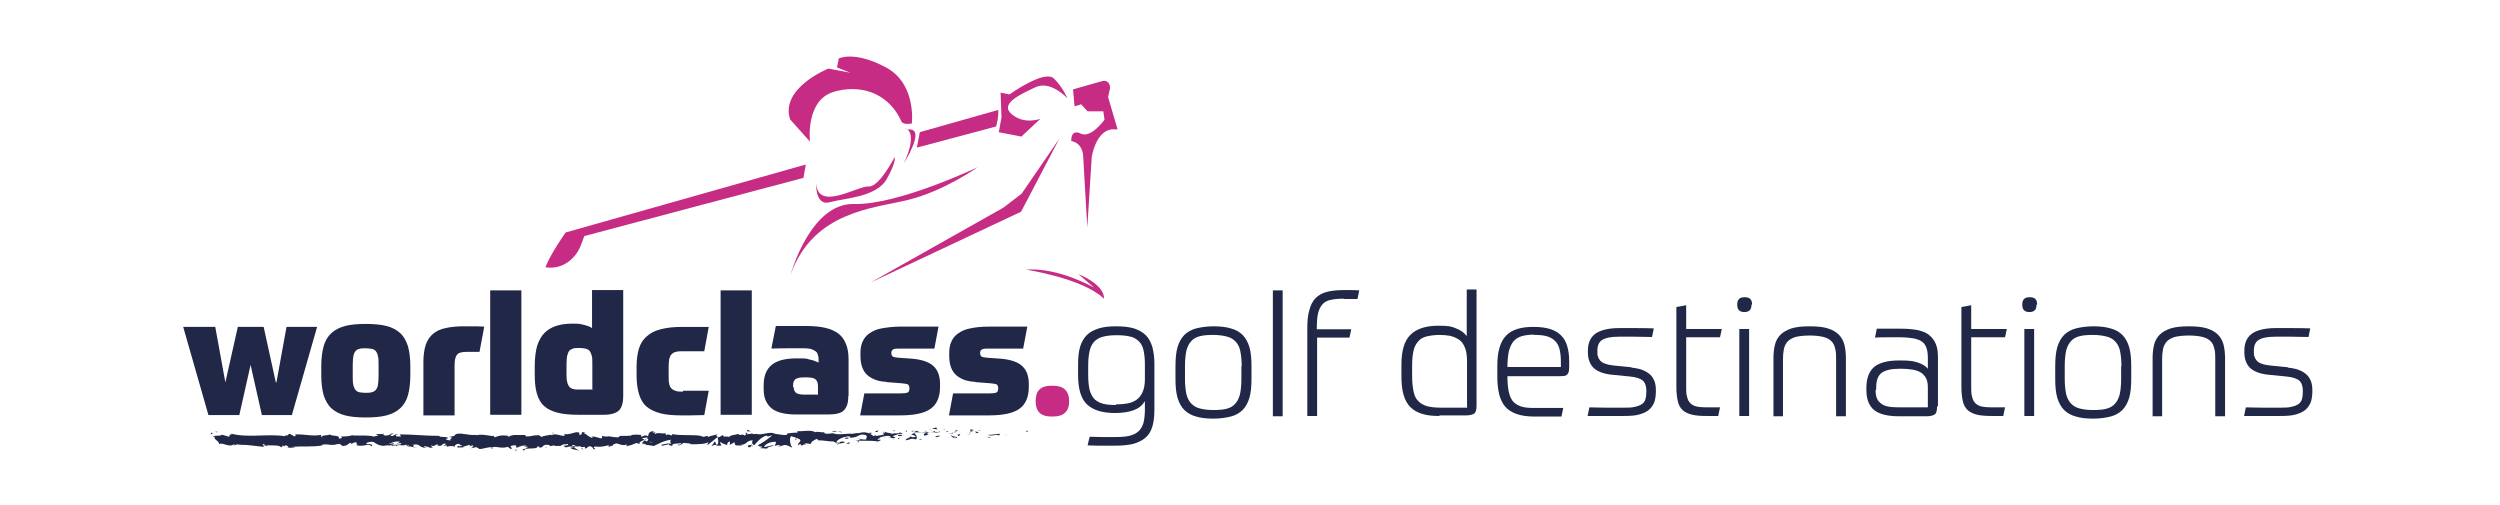 <?xml version="1.0" encoding="UTF-8"?>
<svg xmlns="http://www.w3.org/2000/svg" version="1.2" viewBox="0 0 842 170" width="842" height="170">
  <title>WCG-Logo-Destinations-Text</title>
  <style>
		.s0 { fill: #c62c83 } 
		.s1 { fill: #212747 } 
	</style>
  <g>
    <path fill-rule="evenodd" class="s0" d="m338 69.9l-44.7 25.2 50.6-23.8 12.9-24.6-12.7 18.5-6.1 4.7z"></path>
    <path class="s0" d="m305.9 67.3c12-2.9 23.4-11 23.4-11 0 0-26.8 12.8-41.6 12.4-14.8-0.4-21.4 23.7-21.4 23.7 7.7-21.2 27.7-22.2 39.7-25.1z"></path>
    <path class="s0" d="m292.5 62.8c-3.7-0.2-17.2 8.6-17.6-1.2 0 0-0.5 7.9 4.6 6.5 5.1-1.4 15.6-1.7 19.1-7.7 3.4-6 2.7-7.5 2.7-7.5 0 0-5.1 10.1-8.7 9.9z"></path>
    <path class="s0" d="m305.5 43.5c1 0.6 2.8 3.2-1.1 11.5 0 0 7.2-11.2 2.1-11.4-0.4 0-0.8 0-1 0z"></path>
    <path class="s0" d="m305.5 43.5c-0.6-0.4-0.9-0.1 0 0z"></path>
    <path class="s0" d="m281.5 30.7c10.2-2.5 18.4 1.9 22.1 10.2 0.6 1.3 3.5 0.7 3.5 0.7 0 0 1.7-13.5-8.9-19-10.6-5.6-15.7-2.9-15.7-2.9l-0.6 3 4.5 1.8-7.4-1.4c0 0-16.3 6.5-12.9 17.1l6.7 7.5c0 0-1.7-14.4 8.5-16.9z"></path>
    <path class="s0" d="m183.7 90c5 0.9 9.9-2.2 11.9-7.3l1.2-3.2 73.8-19.6 0.8-4.5-80.9 22.9c0 0-5.1 7.2-6.8 11.7z"></path>
    <path class="s0" d="m336.2 44.5l7.8 1.5 6.4-6c0 0-5.3 2.1-9.6-1.5-4.3-3.5 2.8-6.7 7.9-9.1 5.1-2.5 10.8 3.7 10.8 3.7 0 0-1.5-3.7-4.6-6.7-3.2-3-14.9 5.4-14.9 5.4l-3-0.6 0.3 8.3-0.9 5z"></path>
    <path class="s0" d="m364 35l2.3 2.5h5.3l0.4 2.8c0 0-4.5 6.4-8 4.7-3.5-1.7-3.2 2.5-3.2 2.5 3.9 0.7 4 4.9 4 4.9l1.4 24.2 1.5-23.7c0 0 1.2-8.3 6.4-9.3 1.4-0.1 2.3 0 2.3 0l-3.2-10.9 0.6-2.7c0.4-1.7-1-3.2-2.5-2.7l-9.9 2.8 0.5 5.7 2.1-0.6z"></path>
    <path class="s0" d="m336.3 37l-26.5 7.5-1 5.2 26.7-7.1c0.3-1.2 0.9-3.5 0.7-5.6z"></path>
    <path class="s0" d="m368.3 96.8c0 0-11.7-6.8-22.8-6 0 0 19.2 2.9 26.3 9.8 0 0 0.9-4.2-8.6-8.3l5.1 4.4z"></path>
  </g>
  <path class="s1" d="m93.1 128.8l3.4-18.7h10.3l-8.5 29.7h-10.1l-3.8-16.9-3.8 16.9h-10.4l-8.5-29.7h10.8l3.4 18.7 4.2-18.7h8.7l4.1 18.7z"></path>
  <path class="s1" d="m123.2 109.1c2.7 0 5.1 0.2 7 0.7 1.9 0.5 3.4 1.3 4.6 2.4 1.2 1.1 2 2.6 2.6 4.4 0.5 1.8 0.8 4.1 0.8 6.8v3c0 2.7-0.3 4.9-0.8 6.7-0.5 1.8-1.4 3.3-2.6 4.4-1.2 1.1-2.7 1.9-4.6 2.4-1.9 0.5-4.2 0.7-7 0.7-2.8 0-5.1-0.2-7-0.7-1.9-0.5-3.4-1.3-4.6-2.4-1.2-1.1-2-2.6-2.6-4.4-0.5-1.8-0.8-4.1-0.8-6.7v-3c0-2.7 0.3-5 0.8-6.8 0.5-1.8 1.4-3.3 2.6-4.4 1.2-1.1 2.7-1.9 4.6-2.4 1.9-0.5 4.2-0.7 7-0.7zm4.3 13.8c0-1.2 0-2.2-0.2-2.9-0.1-0.7-0.4-1.3-0.7-1.7-0.3-0.4-0.8-0.7-1.4-0.8-0.6-0.1-1.3-0.2-2.1-0.2-0.8 0-1.6 0-2.1 0.2-0.5 0.1-1 0.4-1.3 0.8-0.3 0.4-0.6 1-0.7 1.7-0.1 0.7-0.2 1.7-0.2 2.9v3.8c0 1.2 0 2.2 0.2 2.9 0.1 0.7 0.4 1.3 0.7 1.7 0.3 0.4 0.8 0.7 1.3 0.8 0.5 0.1 1.2 0.2 2.1 0.2 0.9 0 1.5 0 2.1-0.2 0.6-0.1 1-0.4 1.4-0.8 0.3-0.4 0.6-1 0.7-1.7 0.1-0.7 0.2-1.7 0.2-2.9z"></path>
  <path class="s1" d="m142.6 139.7v-17.8c0-2.3 0.3-4.3 0.8-5.8 0.5-1.5 1.4-2.8 2.5-3.7 1.1-0.9 2.5-1.6 4.2-1.9 1.7-0.4 3.7-0.6 6.1-0.6h2.7c1.1 0 2.4 0 4.2 0.1l-1.6 8.5c-0.5 0-1.1 0-1.9 0-0.8 0-1.6 0-2.3 0-1.8 0-2.9 0.3-3.4 1-0.5 0.6-0.8 1.8-0.8 3.4v17h-10.5z"></path>
  <path class="s1" d="m165.1 97.8h10.5v41.9h-10.5z"></path>
  <path class="s1" d="m195 139.7c-2.9 0-5.3-0.2-7.2-0.7-1.9-0.5-3.4-1.2-4.6-2.3-1.2-1.1-1.9-2.5-2.4-4.2-0.5-1.7-0.7-3.9-0.7-6.4v-2.8c0-2.7 0.3-5 0.8-6.8 0.6-1.8 1.4-3.3 2.5-4.4 1.1-1.1 2.5-1.9 4.1-2.4 1.6-0.5 3.4-0.7 5.5-0.7 2.1 0 2.4 0.1 3.6 0.4 1.2 0.3 2.1 0.6 2.8 1.1v-12.8h10.5v35.6c0 2.4-0.5 4.1-1.5 5-1 0.9-2.7 1.4-5.2 1.4zm4.5-8.2v-9.1c0-1.1 0-1.9-0.2-2.6-0.2-0.7-0.4-1.2-0.7-1.6-0.3-0.4-0.8-0.6-1.4-0.8-0.6-0.1-1.3-0.2-2.1-0.2-0.8 0-1.6 0-2.1 0.2-0.5 0.2-1 0.4-1.3 0.8-0.3 0.4-0.5 1-0.7 1.7-0.1 0.7-0.2 1.7-0.2 2.8v2.9c0 1.2 0 2.2 0.2 2.9 0.1 0.7 0.4 1.3 0.7 1.7 0.3 0.4 0.8 0.7 1.3 0.8 0.6 0.2 1.3 0.2 2.1 0.2h4.3z"></path>
  <path class="s1" d="m230 131.6c1.4 0 2.9 0 4.4 0 1.6 0 3 0 4.3 0l-1.5 8.2c-1.8 0-3.3 0.1-4.6 0.1h-3c-2.9 0-5.3-0.2-7.2-0.7-1.9-0.5-3.5-1.3-4.7-2.3-1.2-1.1-2-2.5-2.5-4.2-0.5-1.7-0.8-3.8-0.8-6.2v-3c0-2.4 0.3-4.5 0.8-6.1 0.5-1.7 1.4-3.1 2.6-4.1 1.2-1.1 2.7-1.9 4.7-2.4 1.9-0.5 4.2-0.8 7-0.8h3.4c0.7 0 1.5 0 2.5 0q1.3 0 3.3 0l-1.5 8.2c-1.3 0-2.3 0-3.1 0-0.8 0-1.4 0-1.9 0h-2.1c-1 0-1.8 0-2.4 0.2-0.6 0.1-1.1 0.4-1.5 0.8-0.4 0.4-0.6 0.9-0.8 1.6-0.1 0.7-0.2 1.6-0.2 2.7v3c0 1.1 0 2 0.2 2.7 0.1 0.7 0.4 1.2 0.8 1.6 0.4 0.4 0.9 0.6 1.5 0.8 0.6 0.2 1.4 0.2 2.4 0.2z"></path>
  <path class="s1" d="m242.7 97.8h10.5v41.9h-10.5z"></path>
  <path class="s1" d="m285.7 133.4c0 1.2-0.1 2.2-0.4 3-0.3 0.8-0.7 1.5-1.2 1.9-0.5 0.5-1.2 0.8-2.1 1-0.8 0.2-1.9 0.3-3.1 0.3h-10.6q-3.2 0-5.4-0.6c-1.4-0.4-2.6-1-3.4-1.8-0.8-0.8-1.4-1.7-1.8-2.8-0.4-1.1-0.5-2.3-0.5-3.7v-1c0-3 0.9-5.3 2.7-6.8 1.8-1.5 4.6-2.2 8.5-2.2 3.9 0 3.1 0.1 4.3 0.4 1.1 0.2 2.1 0.6 3 1v-0.6c0-0.7 0-1.3-0.2-1.8-0.1-0.5-0.3-1-0.7-1.3-0.4-0.3-0.9-0.6-1.5-0.8-0.6-0.2-1.5-0.3-2.5-0.3h-4.5c-1.9 0-4.1 0-6.5 0.1l1.5-7.6c1.1 0 2.5 0 4.1 0q2.6 0 6.3 0c2.5 0 4.4 0.2 6.2 0.6 1.7 0.4 3.2 1 4.4 1.9 1.2 0.9 2 2 2.6 3.5 0.6 1.4 0.9 3.2 0.9 5.3v12.2zm-18.4-3.1c0 0.9 0.3 1.6 0.8 2 0.5 0.4 1.5 0.6 2.7 0.6h4.7v-2.8c0-1.1-0.3-1.9-0.8-2.3-0.5-0.5-1.6-0.7-3.2-0.7h-0.7c-1.4 0-2.3 0.2-2.9 0.6-0.5 0.4-0.8 1.1-0.8 2.1v0.6z"></path>
  <path class="s1" d="m298.4 128.6c-1.7-0.1-3-0.4-4.1-0.9-1.1-0.5-2-1.1-2.7-1.9-0.7-0.8-1.1-1.7-1.4-2.7-0.3-1-0.4-2.2-0.4-3.5v-0.7c0-1.4 0.2-2.7 0.7-3.8 0.5-1.1 1.2-2.1 2.3-2.8 1.1-0.8 2.4-1.4 4.1-1.7 1.7-0.3 3.8-0.6 6.3-0.6h4.6c1 0 2.1 0 3.5 0q2 0 4.8 0l-1.4 7.4c-3.5 0-6.1 0-7.9 0q-2.7 0-3.9 0c-0.8 0-1.7 0-2.1 0.3q-0.6 0.3-0.6 1.2c0 0.6 0.2 0.9 0.5 1.2 0.3 0.2 1 0.3 2.1 0.4l4.3 0.3c3.4 0.3 5.8 1.1 7.3 2.5 1.5 1.4 2.2 3.4 2.2 6v1.1c0 3.4-1.1 5.8-3.2 7.3-2.1 1.5-5.6 2.2-10.3 2.2h-2.3c-1 0-2.2 0-3.4 0q-1.9 0-3.9 0c-1.4 0-2.6 0-3.8 0l1.4-7.4c0.9 0 1.8 0 2.8 0 1 0 2.1 0 3.2 0 1.1 0 2.1 0 3.2 0h2.9c1.2 0 2-0.1 2.5-0.3 0.4-0.2 0.6-0.7 0.6-1.4 0-0.7-0.2-1.1-0.5-1.3-0.3-0.2-1-0.3-2-0.4l-5.1-0.4z"></path>
  <path class="s1" d="m328.3 128.6c-1.7-0.1-3-0.4-4.1-0.9-1.1-0.5-2-1.1-2.7-1.9-0.7-0.8-1.1-1.7-1.4-2.7-0.3-1-0.4-2.2-0.4-3.5v-0.7c0-1.4 0.2-2.7 0.7-3.8 0.5-1.1 1.2-2.1 2.3-2.8 1.1-0.8 2.4-1.4 4.1-1.7q2.6-0.6 6.3-0.6h4.6c1 0 2.1 0 3.5 0q2 0 4.8 0l-1.4 7.4c-3.5 0-6.1 0-7.9 0q-2.7 0-3.9 0c-0.8 0-1.7 0-2.1 0.3q-0.6 0.3-0.6 1.2c0 0.6 0.2 0.9 0.5 1.2 0.3 0.2 1 0.3 2.1 0.4l4.3 0.3c3.4 0.3 5.8 1.1 7.3 2.5 1.5 1.4 2.2 3.4 2.2 6v1.1c0 3.4-1.1 5.8-3.2 7.3-2.1 1.5-5.6 2.2-10.3 2.2h-2.3c-1 0-2.2 0-3.4 0q-1.9 0-3.9 0c-1.4 0-2.6 0-3.8 0l1.4-7.4c0.9 0 1.8 0 2.8 0 1 0 2.1 0 3.2 0 1.1 0 2.1 0 3.2 0h2.9c1.2 0 2-0.1 2.5-0.3 0.4-0.2 0.6-0.7 0.6-1.4 0-0.7-0.2-1.1-0.5-1.3-0.3-0.2-1-0.3-2-0.4l-5.1-0.4z"></path>
  <path class="s0" d="m360.1 135.1c0 1.8-0.5 3.1-1.4 3.9-0.9 0.9-2.3 1.3-4.3 1.3-2 0-3.4-0.4-4.3-1.3-0.9-0.9-1.3-2.2-1.3-3.9 0-1.7 0.4-3.1 1.3-3.9 0.9-0.9 2.3-1.3 4.3-1.3 2 0 3.4 0.4 4.3 1.3 0.9 0.9 1.4 2.2 1.4 3.9z"></path>
  <g>
    <path class="s1" d="m345.8 145.5c0.4 0 0.3-0.4 0.3-0.5-0.7 0-0.3 0.6-0.3 0.5z"></path>
    <path fill-rule="evenodd" class="s1" d="m339.1 146.4l0.1-0.1-0.9 0.4 0.8-0.3z"></path>
    <path class="s1" d="m332.8 146.4c0.6 0.7 2.3-0.1 3.4 0.1l0.2 0.2 0.5-0.6c-1.4 0-3.1 0.5-4.1 0.3z"></path>
    <path class="s1" d="m329.5 144.9c0.2 0.3-0.7 0.2 0.8 0 0 0 0 0-0.1 0q-0.2 0-0.6 0z"></path>
    <path class="s1" d="m330.1 144.9c0.7 0-0.4-0.2 0 0z"></path>
    <path class="s1" d="m327.1 145.1l0.9-0.2c-0.2-0.2-1-0.2-0.7-0.3-0.9 0.1-0.7 0.3-0.2 0.6z"></path>
    <path class="s1" d="m326.3 145.6h0.5c0-0.2-0.2-0.2-0.5 0z"></path>
    <path class="s1" d="m327.7 145.2l-1 0.2c0.1 0.1 0.1 0.3 0.4 0 0 0.2 0.1 0 0.5-0.1z"></path>
    <path class="s1" d="m328.2 145.4c0.5 0.2 1.1 0.3 0.2 0.5 1.7 0 1.4-0.6-0.2-0.5z"></path>
    <path class="s1" d="m332.5 147.2l0.7 0.2 0.6-0.2c-0.3 0.1-1.3-0.2-1.2 0z"></path>
    <path class="s1" d="m321.7 144.7c0 0.2 0.3 0.4 0.4 0.6l0.6-0.2c-0.3-0.1-1-0.2-1-0.4z"></path>
    <path class="s1" d="m322 145.3l-1 0.3c0.9 0 1 0 1-0.3z"></path>
    <path fill-rule="evenodd" class="s1" d="m326.1 146.4l1.6-0.6-1.9 0.6h0.3z"></path>
    <path fill-rule="evenodd" class="s1" d="m318 144.7l0.5-0.4-0.9 0.5 0.4-0.1z"></path>
    <path class="s1" d="m315.6 144.7c0.4-0.3-0.6-0.5-0.1-0.7-0.7 0-1.2 0.3-1.7 0.5 0.5-0.1 1.1 0 1.9 0.1z"></path>
    <path class="s1" d="m312.8 144.9c0.3 0 0.5-0.2 0.9-0.3-0.3 0-0.6 0.2-0.9 0.3z"></path>
    <path class="s1" d="m319.4 145.5c0 0-0.2-0.3-0.8-0.4l0.4 0.4c0.1 0 0.2 0 0.4 0z"></path>
    <path class="s1" d="m319.1 145.5c-0.4 0-0.7 0-0.8 0 0.1 0 0.4 0 0.8 0z"></path>
    <path class="s1" d="m319.5 145.5z"></path>
    <path class="s1" d="m323.6 146c-0.6 0.2-1.7 0.5-0.6 0.9 0.4-0.3-0.2-0.5 0.6-0.9z"></path>
    <path class="s1" d="m320 146h1c0 0-0.2-0.2 0-0.3l-1.1 0.3z"></path>
    <path fill-rule="evenodd" class="s1" d="m319.5 146.1l0.5-0.1h-0.4l-0.1 0.1z"></path>
    <path class="s1" d="m314.6 145.3c-0.4 0.2-0.9 0.2-1.5 0.2 0.6 0 1.2 0.1 1.8 0.1 0-0.1 0.3-0.4-0.3-0.4z"></path>
    <path class="s1" d="m316.8 145.4c0 0 0.1 0 0 0z"></path>
    <path class="s1" d="m307.8 145.5h-0.1z"></path>
    <path class="s1" d="m315 145.7c0.4 0 0.7 0 1-0.2-0.3 0-0.7 0-1.1 0 0 0 0 0.1 0 0z"></path>
    <path class="s1" d="m311.3 145.1c0.2 0 0.5 0.2 0.8 0.2-0.2-0.1-0.7-0.3-0.8-0.2z"></path>
    <path class="s1" d="m316.5 145.3q-0.2 0 0 0z"></path>
    <path class="s1" d="m316.5 145.3c-0.2 0-0.4 0.2-0.6 0.3 0.3 0 0.5 0 0.7-0.1 0 0-0.1 0-0.1-0.1z"></path>
    <path class="s1" d="m306.1 148.3c0-0.4 1.2-0.8 2.2-0.3 1-0.3 0.3-1.6-0.5-2.3 0 0.2 0 0.3-1 0.6 0.4 0.2 2.2 0.5 1.4 0.9-1.3 0.2-1.1-0.1-1.7-0.3 0.6 0.5-1.7 0.7-1.4 1.4l1.2-0.3c0 0.1-0.4 0.3 0 0.4z"></path>
    <path class="s1" d="m309.8 145.7h0.4c-0.5-0.1-0.8-0.3-1.4-0.6-0.7 0.2-0.8 0.3-0.9 0.5h2z"></path>
    <path class="s1" d="m312 145.6c-0.3 0.4-1.3 0.6-0.7 1.1 1.2 0 0.9-0.4 1.6-0.5-2 0.1 0.6-0.2-0.9-0.5 0.4 0 0.7 0 1.1-0.1-0.4 0-0.7-0.1-1-0.2 0 0 0.1 0 0 0 0 0 0 0.1 0 0.2-0.6 0 0-0.1 0-0.2l-2 0.2c0.4 0 0.9 0 1.9 0z"></path>
    <path class="s1" d="m321.9 147.8c0 0 0 0 0-0.1-0.1 0-0.2 0 0 0.1z"></path>
    <path class="s1" d="m321.1 147.5c0.1 0 0.3-0.2 0.7-0.2 0.4 0.1 0 0.2 0 0.3 0.3-0.1 1-0.3 0.1-0.5h-0.1c-0.8 0-1.8-0.6-1.7-0.7 0.2 0.4 0.4 0.7 1 1z"></path>
    <path class="s1" d="m316.5 146.7l-1.6 0.2 0.8 0.4v-0.2c0.9 0 0.7-0.2 0.8-0.4z"></path>
    <path fill-rule="evenodd" class="s1" d="m307.6 145.3l0.2-0.4-1 0.6 0.8-0.2z"></path>
    <path fill-rule="evenodd" class="s1" d="m305.4 145.4l0.1-0.4-0.6 0.2 0.5 0.2z"></path>
    <path class="s1" d="m185.1 150.3h-0.5c0.2 0 0.4 0 0.5 0z"></path>
    <path class="s1" d="m188.6 150.3v-0.2c0 0.1-0.1 0.2 0 0.2z"></path>
    <path class="s1" d="m253 145.4c-0.7-0.4-1.5-0.9-1.4-0.5l0.2 0.4q0.8 0 1.2 0z"></path>
    <path class="s1" d="m217.2 148c0 0 0.1 0 0.2 0.1 0.2-0.1 0.3-0.3 0.5-0.4-0.2 0-0.4 0.2-0.7 0.3z"></path>
    <path class="s1" d="m216.7 149.8l-0.9-0.3c0.2 0 0.5 0.2 0.9 0.3z"></path>
    <path class="s1" d="m166 150.7l-0.6 0.4c0.9 0 0.5-0.2 0.6-0.4z"></path>
    <path class="s1" d="m283.6 145.5c-0.6-0.2-1.1-0.2-1.5-0.3 0.7 0.2 1.3 0.6 1.5 0.3z"></path>
    <path class="s1" d="m186.4 145.7c-0.3 0-0.4 0.2-0.4 0.3 0.3 0 0.5-0.2 0.4-0.3z"></path>
    <path class="s1" d="m280.3 145.3c0.1 0 0.2 0 0.3 0.1 0.4 0 0.9-0.1 1.4-0.1-0.5-0.2-1.2-0.3-1.8 0z"></path>
    <path class="s1" d="m96.8 150.4c0 0-0.1 0-0.2 0 0 0 0 0 0.2 0z"></path>
    <path class="s1" d="m76.7 146c0.2 0 0.5 0 0.8 0-0.1 0-0.4 0-0.8 0z"></path>
    <path class="s1" d="m296.8 145.2c0.5 0 0 0 0 0z"></path>
    <path class="s1" d="m299 146.9c0 0-0.2 0.1-0.2 0.2 0-0.1 0.1-0.2 0.2-0.2z"></path>
    <path class="s1" d="m275.8 148q0.2 0 0 0z"></path>
    <path class="s1" d="m297.5 145.4c-0.2 0-0.4 0-0.6-0.1 0 0 0.3 0 0.6 0.1z"></path>
    <path class="s1" d="m297.4 145.2c0.2 0 0.3 0 0.4 0 0 0 0-0.1-0.4 0z"></path>
    <path class="s1" d="m296.2 145.2c0.3 0 0.5 0 0.7 0h-0.1q-0.2 0-0.6 0z"></path>
    <path class="s1" d="m133.9 149.2c-0.5 0.2-0.3 0.2 0 0z"></path>
    <path class="s1" d="m241.3 149.9z"></path>
    <path class="s1" d="m239.7 150.3c0.7-0.5 1.1-0.5 1.6-0.4l-0.5-1.3-1.1 1.6z"></path>
    <path class="s1" d="m176.7 150.4l1.1 0.4c-1.4 0.6-2.4 0.4-1.3 1 0.2-1.4 4.4-0.1 4.6-1.5l0.8 0.3c-0.2 0-0.2 0-0.5 0 1.5 0.7 1.1-1 3-0.8 0.7 0.1 1.1 0.3 0.7 0.5l1.5-0.3c0.4 0 0.3 0.3-0.1 0.2h2.2c0-0.1 0 0 0 0 0.3-0.2 1-0.5 1.4-0.7 0.6 0.2-0.3 0.1-0.1 0.3l1.2-0.3c0.5 0.4-0.5 0.7-1.4 0.6 1.2 1.4 1-0.3 3.5 0.5l-1.2 0.2c0.8 0.8 1.7 0.5 3 1-0.3-0.3-2.6-1.2-1.3-1.5 0.4 0.1 0.9 0.2 1.6-0.1 0 0.5 0.7 0.4 1.6 0.3v0.6c0.9-0.2 0.8-0.5 1.4-0.8 1.1 0 1.3 0.6 1.5 1 1.7 0.1-1.2-0.8 0.8-0.9 1.4 0.2 2.4 0 4.1-0.4 1 0.2-0.2 0.4 0.2 0.6l0.9-0.5c0.2 0 0.1 0.2 0.1 0.2 0.7-0.2 0-0.6 1.2-0.8 0.3-0.7 2.4 1 3.8 0.2 0.4 0.2-0.2 0.4 0 0.6 2-0.5 1.7-0.4 3.3-1.1l1.4 0.4c-1-0.5 0.3-1 1.4-1.5-0.4-0.2-0.7-0.4-0.9-0.5l1.8-0.3c0.2 0.1 0 0.3-0.3 0.6 0.1 0 0.2-0.1 0.3-0.2 0.6 0.2 0.3 0.6-0.2 1-0.2-0.1-0.4-0.3-0.7-0.4-0.4 0.4-0.9 0.8-0.8 1.2 0.1 0 0.3-0.1 0.6-0.2-0.1 0.1-0.2 0.2-0.1 0.3 0 0 0.3 0 0.5-0.2l0.4 0.7v-0.3c0.1 0 2.5 0.4 2.5 0.4 1.7-0.7 3.2-1.8 5.9-2.1-0.7 0.5-0.1 0.9-0.2 1.5-0.7-0.7-2.1 0.3-3.5 0.1 0.7 0 0.6 0.4 0.4 0.5l2.5-0.6c0 0.5 0.5 0.4 1.2 0.6-0.5-1 1.9-0.7 2.9-1 0 0.3-0.2 0.7-1.4 0.6 1.4 0.8 1.8-1.2 3.1-0.5-0.3 0-0.5 0-0.6 0.1 0.7-0.3 2.4 0 2 0.2h-0.3c2 0.1 6.1 0 6.4-0.8 0 0.1-0.3 1-0.4 1.2l3.6-2.9c-0.3 0.7 0.9 2.5-0.8 2.9 0.5 0.1 1.1 0.2 2.1 0-0.3-0.1-0.8-1.1-0.4-1.1 1.2 0.8 0.8 0.4 2.4 1.1-0.5-0.2 0-1.3 0.8-1.3-0.1 0.2 0 1.1-0.2 1.2l1.9-1.1c-0.5 0.2 0 1 0.3 1.3-0.2-0.2 1.7 0 2.2 0l-0.8-0.3c2.2 0.2 2.1-1.6 4.3-1.5-0.3 0.2-0.6 1.4 0.5 1.6 0.5-0.6 2.2-2.8 4.1-3.2l0.4 0.3 1.5-0.4c-0.9 0.9-3.5 2.7-4.9 3.4 0.8 0.3 0.2 0.4 1.4 0.4 0.4 0.3-0.7 0.5-1 0.5l2.8 0.2c-0.1-0.7 2.2-0.7 2.1-1.2l-3.1 0.7c-0.1-0.7 1.8-1.9 3.8-1.8 0.5 0.3-0.4 1.2-0.3 1.4 0.3-0.2 1.9-0.4 2.1-0.3l-0.9 0.4c1.1 0.3 1.8-0.9 3.2-0.2 0.5 0 1.4 0.9 1.5 0.5-0.8-0.8-0.9-3.1-0.4-3.7 0.2 0 2.4 0.7 3 1.1 0.8 0.6-1.1 1.4-0.5 2 0-0.2 0.4-0.4 0.6-0.5 0.5 0.2-0.2 0.6 0.9 0.5 0.2-0.7 2.2 0 0.5-0.6 1-0.2 1.1 0.1 2.3 0.1-0.4-0.4 1.1-1.5 2.1-1.7 0 0.2 0.2 0.4 0.3 0.5 2.1 0 3.3 0.4 5.2 0.4 0.2 0.2 1.1 0.4 0.7 0.7 0.3-0.1 0.5-0.4 1.2-0.4 1.2 0.6-1.4 0-0.5 0.8 0-0.4 1.6-0.5 2.4-0.8-0.3-0.6-2-0.1-2.9 0.1 0-0.8 1.5-1.7 3.6-2.1 1.6-0.2 0.7 0.5 1 0.4 3.1 0.1 2.6-1.5 5.2-0.9 1 0.5 0 1.1 0.3 1.5-1.3 0.2-2.1-0.3-3-0.3l1.1 0.3c-0.4 0.2-1.3 0.3-1.8 0.2 0.9 0.5 5.2 0 7.6 0.5 0.4-0.2 1.2-0.4 0.8-0.6h-0.8c-0.7-0.4 1.4-0.5 0.5-0.7 1-0.3 2.1-0.8 3.6-0.5l0.3 0.6c0-0.2-0.9-0.4-1.3-0.2 0.6-0.3 2.2 0.8 2.8 0l-1-0.4c1-0.3 2.3-1 3.5-0.8-0.6-0.6-0.3 0-1.2-0.6 0.8 0.9-3.2 0-2 0.9-0.9-0.8-1.6-0.3-2.8-1 0 0.2 0.4 0.4-0.6 0.3 0 0-0.2 0.1-0.2 0.2 0.3 0 0.5 0.2 0.5 0.3-0.5 0.5-2.2 0.4-2.8 0.7-0.6 0 0.3-0.2 0-0.4l-0.9 0.4c0-0.4-1.7-0.7-0.2-1h-1.3c-0.8-0.3-1.9-0.4-2.5-0.2-0.6 0-1.6 0.5-1 0.1l-2.1 0.3c-2.1-0.2-4.2 0.6-6.6-0.2-0.7 0.1-1.4 0.3-2.6 0.1l-0.2-0.4c-0.9 0.1-2.7-0.4-3.1 0-1-1-4.3-0.2-5.9-0.4v0.5c-1.1 0-2.2 0.1-3.5 0.3v0.4c-1.1 0.4-2.9-0.3-4.7-0.3 0.1-0.2 0.6-0.1 0.9 0-2.2-1-4.6 0.7-6.6 0-0.5 0.2-0.8 0.1-1.2 0 0 0 0 0 0.1 0 0 0-0.1 0-0.2 0-0.2 0-0.4-0.2-0.7-0.2 0.2 0.1 0.4 0.2 0.6 0.2-0.4 0-1 0-1.5 0.2l-0.2-0.5c0 0 0 0-0.1 0-0.6-0.2-0.4 0.2-0.1 0.6-0.3 0-0.5 0.2-0.7 0.3-0.5-0.8-1.5 0.3-2.1-0.6-0.4 0.4-2.8 0.3-3.1 1.2 0-0.1-0.2-0.2 0.1-0.2-0.6 0-1.3-0.2-1.8 0l-0.3-0.6-1.4 0.8c-0.8-0.4-1.2-0.6-0.4-1.1-2 0.7-1.6 0.3-3.3 1v-0.4c-0.5 0-1.5 0.5-1.9 0.2-1.4-0.8-6.7-0.1-10.2-0.8 0.7 1.2-1.6-0.5-1.8 0.4-0.2-0.3-0.7-0.4-0.1-0.7-1.8 0.3-2.7-0.4-3.9 0.3-0.2-0.3 0.4-0.4 0.2-0.6-0.1 0-0.6 0.2-0.8 0-0.2-0.2 0.3-0.2 0.5-0.4-1.8 0-2 0.9-2.1 1.7-0.9-0.4-1.4-0.3-2.1 0.2-0.3-0.3-0.9-0.5 0.3-0.6-0.6 0-3.9-0.4-4 0.3-0.2-0.2-0.9 0-1.1 0-1.4 0-1.6 0-3 0h0.4c-0.6 0.9-1.2 0.3-2.3 0.4-2.6-0.6-1.1 0.2-3.7-0.4v0.5c0 1-2.1-0.6-3.6-0.2l0.5 0.3c-0.8 0.4-2.3-1.4-3.1-1.5-0.2 0 0.3-0.1 0.5-0.2-2.1-0.6-0.3 0.6-1.9 0.8-0.3-0.3 0.4-0.9-0.7-0.9-0.5-0.3-3.1 1.1-4.6 0.5 0.3 0.3 0.6 0.5 0 0.7-1.1 0-3.1-1-4.1-0.2-0.1 0-0.2-0.1-0.2-0.2-0.9 0.2-2.8 0.4-3.3 0.8-0.8-1.7-5.4 0.8-5.4-0.7h-2.7c-1.7-0.1-2.3 0.3-2.9 0.6-0.4-0.1-0.1-0.2 0-0.3-2.5-0.3-2.7-0.2-4.8 0.5l-0.2-0.5c-0.6 0.3-3.6-0.8-6-0.2 0 0 0-0.2 0.3-0.2-2.7 0.6-6.6-1.4-7.6 0.4l-1.8 0.4c2.3 0.1-0.3 0.8 0.6 1.1-0.9 0.1-2.4-0.5-1.2-0.6h0.2c0.4-0.9-2.9-0.2-2.8-0.9-4.6 0-9.1-0.5-13.4-0.5l0.5 0.7h-1.5c-0.4-0.2-0.5-0.6 0.5-0.6-0.6-0.4-1.8 0.3-1.8 0.5-2.1-0.3 0.8-0.9 0.2-0.9h-0.9l0.2 0.1c-0.7 0.3-0.8 0.6-2.1 0.6-0.8-0.1-0.4-0.5-0.7-0.5 0 0-0.1 0-0.5 0h-1.9l0.8 0.5c-0.8 0.3-1.8 0-0.9 0.6-1.3-1-7.1-0.4-7.9-0.7-1.2 0.4-2.3 0.4-3.8 0.4 0.4 0.1 0.6 0.8-0.7 0.7 0.5-1.3-2.3-0.6-3.3-1.5 0.9 0.6-3.5 0.2-2.1 1.1-1-0.1 0-0.5-0.8-0.8-2.5 0.5-5.4-0.3-8.5-0.2 0 0.2 0.5 0.4-0.2 0.7l-1.6-0.9c-0.6 0-0.6 1-1.7 0.4 0.2 0.1 0.4 0.4 0 0.4-6-0.9-12.2 0.7-18.3-0.9 0.8 0.3 0.3 0.4-0.4 0.4 0.4 0 0 0.4 0 0.7l-2.5-0.7c-0.5 0.7-2.7 0-3 0.7h0.8c-1.1 0.6 1.5 1.5 1.3 2.5 1.2-0.8 3.2 1.3 5.1 0 0.4 0.2-0.4 0.3-0.1 0.5 0.5-0.4 1.1-0.5 2.2-0.3h-0.1c3.1 0 4.5 0.4 8 0.7l-0.3-0.5c0.8 0 0.9 0.2 1.3 0.3 0.9-0.7-2.1 0-1.3-0.8 1 1 5.3 0 6 1.1 1.2 0-0.3-0.5 0.8-0.5l0.3 0.3 0.3-0.4c0.8 0 1.1 0.4 1.2 0.7-0.2 0-0.5 0-0.7 0 1 0.3 2.8-0.1 3.1 0l-1.1-0.2c3.2-0.3 7.1 0.1 10.1-0.5l-0.2-0.2c2.3-0.4 1.9 0.2 4.4 0 0.5-0.2 1.2-0.3 1.9-0.3-0.6 0.3 1.2 0.5 0.4 0.8 2.5-0.4 1.3-0.3 2.9-1.2l0.4 0.4c0.6-0.3 0.6-0.5 1.9-0.6-1.1 0.3 0.8 0.6-0.4 1 2.7 0.8 4-0.8 5.2 0.4 1.2-1-2.3-0.6-1.6-0.8-0.6-0.3 1-0.8 1.9-0.7 0.9 0 1.5 1.3 3.6 1.3-0.2 0-0.2 0-0.4 0 0.8 0.3 1.6-0.4 2.6 0 0.6-0.6 1.3 0 1.5-0.8l-2 0.2c1.1-0.2 2.2-1.1 4-0.7-0.1 0.2-0.7 0.4-1.1 0.5 0.5 0.2 1-0.2 1.6 0-0.2 0.8-2.4 0.2-3.6 0.8 0.6 0.3 2.3-0.6 1.7 0.3 0.9-1.1 2.1 0.1 3.6-0.7v0.5c0.1 0 0.6-0.3 1-0.3l-0.8 0.6c1.2-0.5 2.3 0.5 3.4 0.2-2.4 0-0.5-0.6-1.5-0.9 2.9-0.6 1.7 1.2 5 1-0.4 0-1.7-0.3-1-0.5 0.6 0 1.5 0.3 1.8 0.5 2.2 0-0.3-0.5 0.6-0.8 0.7 0.6 1.1-0.2 2-0.4v0.5c2.5 0.3 0.7-1 2.9-0.6l-0.9 0.7 1.2-0.2-0.2 0.5c1.3-0.4 1.7-0.3 2.9-0.1-0.3-0.3 0.2-0.9 1.3-0.9 0.8 0.3-0.4 0.5 1.1 0.4-0.4 0.3-0.7 0.7-1.4 0.2 0 0.2-0.3 0.3-0.4 0.5 0.8 0.3 2 0 2.6 0-0.2 0-0.5 0-0.6-0.1l2.3-0.7c0.4 0.2 0 0.3-0.2 0.5 0.5 0 0.8-0.3 1.4-0.3-0.2 0.4-0.1 0.8-1.1 1l2.2-0.4c0.1 0.2 1.1 0.5 0.8 0.6 1.2 0.2 2.9-0.8 4.5-0.5 0 0 0.2-0.1 0.6-0.2 1.5 0 2.8 0.6 4.6 0l1 0.7c1.4-0.2-1.4-0.9 0.9-1.2 1.6-0.2 0.6 0.6 1.2 0.8 0.8-0.4 2.2-1.1 3.7-0.5-0.5 0.1-0.9 0-1.3 0zm17.1-0.3c-0.3 0.1-1 0.4-1.2 0.1 0.4-0.6 0.7-0.3 1.2-0.1zm25.9-1.2c-0.2 0.2-0.6 0-1.1-0.1 0.3 0 0.7 0 1.1 0.1zm72.2-3.3c-0.7-0.2-0.5-0.1 0 0zm1.5 0.2c0.2 0 0.1-0.1 0-0.2-0.1 0.1-0.5 0.1-0.8 0 0.1 0.1 0.3 0.2 0.8 0.1zm-164.3 0.2h0.3c-0.7 0.3-0.5 0.1-0.3 0z"></path>
    <path class="s1" d="m216.7 149.6c0 0-0.1-0.2-0.1-0.3-0.1 0-0.1 0.2 0.1 0.3z"></path>
    <path class="s1" d="m166.1 150.7h0.1z"></path>
    <path class="s1" d="m269.7 149.9c-0.3 0-0.5-0.2-0.6-0.2 0 0.1 0.1 0.2 0.6 0.2z"></path>
    <path class="s1" d="m301.5 145h-1c0.5 0.1 0.6 0.2 0.9 0.3 0-0.1-0.2-0.3 0-0.3z"></path>
    <path class="s1" d="m310 148c0.1 0 0.3 0 0.4 0v-0.2c-0.6 0-1.1 0.2-0.4 0.3z"></path>
    <path class="s1" d="m302.4 146.6c0 0.4 0.7 0.3 1.4 0.2 0 0 0 0-0.1 0 0.2-0.6-0.5-0.4-1.3-0.2z"></path>
    <path class="s1" d="m304 146.8q0.3 0 0.6 0c0-0.2-0.3 0-0.6 0z"></path>
    <path class="s1" d="m295.4 145.5c0.3 0.1 0.2-0.5 0.4-0.4 0.4-0.5-2.2 0.6-0.4 0.4z"></path>
    <path fill-rule="evenodd" class="s1" d="m303 147.9l-0.3-0.5-0.3 0.4 0.6 0.1z"></path>
    <path class="s1" d="m297.6 147.5h1.1q0 0 0.3 0c-0.7 0-1.4-0.1-1.4 0z"></path>
    <path class="s1" d="m299 147.5q0.6 0 0.9 0c-0.2 0-0.6 0-0.9 0z"></path>
    <path fill-rule="evenodd" class="s1" d="m301.5 148.1l-0.3-0.1-0.8-0.1 1.1 0.2z"></path>
    <path class="s1" d="m285.8 147.4h-1.2c-0.1 0.3 0.2 0.4 0.7 0.4 0.3-0.1 0.7-0.2 0.5-0.4z"></path>
    <path class="s1" d="m289.4 148.8c-0.3-0.1-0.3-0.2-0.5-0.4v0.6z"></path>
    <path class="s1" d="m285.9 149c-0.1 0.2-1.7 0.5-0.2 0.5 0.1-0.2 1.3-0.3 0.2-0.5z"></path>
    <path fill-rule="evenodd" class="s1" d="m267.9 148.2h0.3l-0.1-1-0.2 1z"></path>
    <path class="s1" d="m252 150.6c1.4 0.2 0.3-0.6 1.6-0.3 0.3-0.2-1-0.2-0.7-0.5-0.9 0.3-1.3 0.1-0.9 0.8z"></path>
    <path class="s1" d="m252.9 149.8c0.1 0 0.3 0 0.4-0.2-0.2 0-0.4 0.1-0.4 0.2z"></path>
    <path fill-rule="evenodd" class="s1" d="m73.4 145.5l-1-0.2 0.6 0.3 0.4-0.1z"></path>
    <path class="s1" d="m71.6 146.2l-0.2-0.6-0.5 0.6c0.2 0 0.6 0 0.8 0z"></path>
    <path class="s1" d="m196.3 151.4v-0.2c0-0.2-0.3-0.2-0.7-0.2z"></path>
    <path fill-rule="evenodd" class="s1" d="m183.9 150.9h0.2l-0.4-0.6 0.2 0.6z"></path>
    <path class="s1" d="m173.5 151.7c0.4 0 0.9-0.1 1.3 0-0.9 0.1-1.5-0.7-1.3 0z"></path>
  </g>
  <g>
    <path class="s1" d="m385.5 135.2c-0.8 1.4-2.1 2.4-3.8 3-1.7 0.6-3.7 0.9-6.2 0.9-4.3 0-7.4-1-9.4-2.9q-3-2.8-3-9.9v-3.6c0-2.4 0.2-4.3 0.7-6 0.5-1.6 1.3-2.9 2.3-3.9 1-1 2.4-1.7 4-2.2 1.6-0.5 3.5-0.7 5.8-0.7 2.3 0 4.4 0.2 6 0.7 1.6 0.5 3 1.3 4 2.3 1 1 1.7 2.3 2.2 3.9 0.4 1.6 0.7 3.5 0.7 5.6v15.6c0 2.2-0.2 4.1-0.7 5.7-0.5 1.6-1.2 2.8-2.3 3.7-1 0.9-2.4 1.6-4.1 2.1-1.7 0.4-3.7 0.6-6.1 0.6-2.4 0-3.1 0-4.5 0-1.4 0-3 0-4.8-0.1l0.7-2.9c1.7 0 3.1 0.1 4.4 0.1 1.3 0 2.6 0 4.2 0 1.6 0 3.4-0.1 4.7-0.4 1.3-0.3 2.3-0.8 3.1-1.5 0.8-0.7 1.3-1.6 1.7-2.8 0.3-1.2 0.5-2.7 0.5-4.4v-2.9zm-9.6 1c1.3 0 2.5-0.1 3.7-0.3 1.2-0.2 2.2-0.6 3.1-1.2 0.9-0.6 1.6-1.5 2.1-2.6 0.5-1.1 0.8-2.5 0.8-4.3v-5.2c0-1.9-0.2-3.5-0.5-4.8-0.3-1.3-0.9-2.3-1.7-3-0.8-0.7-1.7-1.3-3-1.5-1.2-0.3-2.7-0.4-4.5-0.4-1.8 0-3.3 0.2-4.4 0.5-1.2 0.3-2.1 0.8-2.9 1.6-0.7 0.7-1.3 1.8-1.6 3.1-0.3 1.3-0.5 2.9-0.5 4.9v3.4c0 2.1 0.2 3.7 0.5 5 0.4 1.3 0.9 2.3 1.7 3.1 0.8 0.7 1.7 1.2 2.9 1.5 1.2 0.3 2.6 0.4 4.2 0.4z"></path>
    <path class="s1" d="m408.7 109.9c2.2 0 4.2 0.2 5.8 0.7 1.6 0.4 3 1.2 4 2.2 1 1 1.8 2.4 2.3 4.1 0.5 1.7 0.7 3.9 0.7 6.4v4.3c0 2.5-0.2 4.7-0.7 6.4-0.5 1.7-1.3 3.1-2.3 4.1-1 1-2.4 1.8-4 2.2-1.6 0.4-3.6 0.7-5.8 0.7-2.2 0-4.2-0.2-5.8-0.7-1.6-0.4-3-1.2-4-2.2-1-1-1.8-2.4-2.3-4.1-0.5-1.7-0.7-3.8-0.7-6.4v-4.3c0-2.5 0.2-4.7 0.7-6.4 0.5-1.7 1.3-3.1 2.3-4.1 1-1 2.4-1.8 4-2.2 1.6-0.4 3.6-0.7 5.8-0.7zm9.5 13.4c0-2.1-0.2-3.8-0.5-5.2-0.3-1.4-0.9-2.4-1.7-3.2-0.8-0.8-1.7-1.3-3-1.6-1.2-0.3-2.7-0.5-4.4-0.5-1.7 0-3.2 0.1-4.4 0.4-1.2 0.3-2.2 0.8-2.9 1.6-0.8 0.8-1.3 1.8-1.7 3.2-0.3 1.3-0.5 3.1-0.5 5.3v4.3c0 2.1 0.2 3.9 0.5 5.2 0.3 1.3 0.9 2.4 1.7 3.2 0.8 0.8 1.7 1.3 2.9 1.6 1.2 0.3 2.7 0.5 4.4 0.5 1.7 0 3.2-0.1 4.4-0.4 1.2-0.3 2.2-0.8 2.9-1.6 0.8-0.8 1.3-1.8 1.7-3.2 0.3-1.3 0.5-3.1 0.5-5.3v-4.3z"></path>
    <path class="s1" d="m428.7 97.8h3.3v42.4h-3.3z"></path>
    <path class="s1" d="m452.6 100.6c-1.7 0-3.2 0.1-4.4 0.4-1.2 0.2-2.1 0.7-2.8 1.5-0.7 0.8-1.2 1.8-1.5 3.1-0.3 1.3-0.4 3.1-0.4 5.3h11.6l-0.6 2.8h-10.9v26.4h-3.3v-29.7c0-2.4 0.2-4.4 0.7-6 0.4-1.6 1.1-3 2.1-4 1-1 2.2-1.7 3.8-2.1 1.5-0.4 3.4-0.6 5.6-0.6h2.3c0.8 0 1.8 0 3 0.1l-0.6 2.9q-1.2 0-2.4 0c-0.8 0-1.5 0-2 0z"></path>
    <path class="s1" d="m484.8 140.1c-2.3 0-4.2-0.2-5.8-0.7-1.6-0.5-2.9-1.2-4-2.3-1-1-1.8-2.4-2.3-4.2-0.5-1.7-0.7-3.8-0.7-6.4v-3.7c0-4.7 1-8.1 3.1-10.1q3.1-3 9.3-3c4.1 0 4.4 0.3 6 0.9 1.6 0.6 2.8 1.5 3.6 2.6v-15.7h3.3v39.1c0 1.3-0.2 2.2-0.7 2.6-0.5 0.4-1.4 0.7-2.8 0.7h-9zm9.3-2.9v-15.4c0-1.9-0.2-3.5-0.7-4.7-0.5-1.2-1.1-2.1-2-2.7-0.9-0.6-1.9-1-3-1.3-1.2-0.2-2.4-0.3-3.7-0.3-1.3 0-3 0.2-4.2 0.5-1.2 0.3-2.1 0.8-2.8 1.6-0.7 0.8-1.3 1.8-1.6 3.1-0.3 1.3-0.5 3-0.5 5v3.7c0 2.1 0.2 3.8 0.5 5.2 0.3 1.4 0.8 2.5 1.6 3.2 0.7 0.8 1.7 1.3 2.9 1.7 1.2 0.3 2.7 0.5 4.6 0.5h9.1z"></path>
    <path class="s1" d="m507.7 126.3c0 2.2 0.1 4 0.4 5.4 0.3 1.4 0.7 2.5 1.4 3.4 0.7 0.8 1.6 1.4 2.8 1.8 1.2 0.4 2.7 0.5 4.6 0.5 1.9 0 3.2 0 4.7 0 1.5 0 3.2 0 4.9 0l-0.6 2.9c-1.3 0-2.7 0-4.4 0-1.6 0-3.2 0-4.6 0-2.5 0-4.6-0.3-6.2-0.9-1.6-0.6-2.9-1.4-3.8-2.5-0.9-1.1-1.6-2.5-2-4.2-0.4-1.7-0.6-3.6-0.6-5.8v-3.6c0-2.4 0.2-4.4 0.7-6.1 0.5-1.7 1.2-3.1 2.2-4.1 1-1.1 2.3-1.8 3.8-2.3 1.6-0.5 3.4-0.7 5.5-0.7 4.3 0 7.3 0.9 9.2 2.8 1.9 1.8 2.8 4.8 2.8 8.8v1.4c0 0.8 0 1.4-0.1 1.9-0.1 0.5-0.3 0.8-0.5 1.1-0.2 0.2-0.5 0.4-0.9 0.5-0.4 0-0.9 0.1-1.5 0.1h-18zm9-13.6c-1.6 0-3 0.2-4.1 0.5-1.1 0.3-2.1 0.9-2.8 1.7-0.7 0.8-1.2 1.9-1.6 3.3-0.3 1.4-0.5 3.2-0.5 5.4h18v-1.9c0-1.7-0.2-3.1-0.5-4.3-0.3-1.1-0.9-2.1-1.6-2.7-0.7-0.7-1.7-1.2-2.8-1.5-1.1-0.3-2.5-0.4-4.1-0.4z"></path>
    <path class="s1" d="m549.4 123.8c1.6 0.2 2.9 0.4 4 0.9 1 0.4 1.9 1 2.5 1.6 0.6 0.6 1.1 1.4 1.4 2.3 0.3 0.9 0.4 1.8 0.4 2.8v0.5c0 1.3-0.2 2.5-0.5 3.5-0.4 1-1 1.9-1.8 2.6-0.8 0.7-1.9 1.2-3.3 1.6-1.4 0.4-3.1 0.5-5.2 0.5h-6.2c-1 0-1.9 0-2.9 0-1 0-2 0-3.1 0l0.6-2.9c1.7 0 3.5 0.1 5.3 0.1h6.4c1.5 0 2.7 0 3.7-0.3 1-0.2 1.7-0.5 2.3-0.9 0.6-0.4 1-1 1.2-1.7q0.3-1 0.3-2.7c0-1.6-0.4-2.8-1.2-3.5-0.8-0.7-2.3-1.2-4.4-1.4l-6.1-0.6c-2.8-0.3-4.8-1.1-6.1-2.3-1.2-1.2-1.9-3-1.9-5.2v-0.6c0-2.5 0.8-4.4 2.5-5.7 1.7-1.2 4.4-1.9 8-1.9h5.5c1.9 0 4 0 6.2 0.1l-0.6 2.9c-1.9 0-3.9-0.1-5.8-0.1h-5.4c-2.7 0-4.5 0.4-5.6 1.1-1.1 0.7-1.6 1.9-1.6 3.6 0 1.7 0 1.4 0.2 1.9 0.1 0.6 0.4 1 0.8 1.5 0.4 0.4 0.9 0.8 1.7 1 0.7 0.3 1.7 0.5 2.8 0.6l6 0.6z"></path>
    <path class="s1" d="m564.6 103.4l3.3-0.6v8h12l-0.6 2.8h-11.4v16.5c0 1.4 0 2.6 0.3 3.5 0.2 0.9 0.5 1.6 1.1 2.2 0.5 0.5 1.2 0.9 2.1 1.1 0.9 0.2 2.1 0.3 3.5 0.3h4.4l-0.6 2.9h-3.8c-1.9 0-3.6-0.1-4.9-0.4-1.3-0.3-2.4-0.8-3.2-1.5-0.8-0.7-1.4-1.7-1.7-3-0.3-1.3-0.5-2.9-0.5-4.9v-26.8z"></path>
    <path class="s1" d="m589.9 102.6c0 0.9-0.2 1.6-0.6 1.9q-0.6 0.6-1.8 0.6-1.2 0-1.8-0.6c-0.4-0.4-0.6-1-0.6-1.9 0-0.9 0.2-1.5 0.6-1.9 0.4-0.4 1-0.6 1.9-0.6 0.9 0 1.5 0.2 1.9 0.6 0.4 0.4 0.6 1 0.6 1.9zm-4.1 8.2h3.3v29.3h-3.3z"></path>
    <path class="s1" d="m597.3 140.1v-19.6c0-1.6 0.2-3.1 0.5-4.4 0.3-1.3 1-2.5 1.9-3.4 0.9-0.9 2.2-1.6 3.7-2.1 1.6-0.5 3.6-0.7 6.1-0.7 2.5 0 4.5 0.2 6.1 0.7 1.6 0.5 2.8 1.2 3.7 2.1 0.9 0.9 1.5 2 1.9 3.4 0.3 1.3 0.5 2.8 0.5 4.5v19.6h-3.3v-19.2c0-1.3 0-2.5-0.3-3.5-0.2-1-0.6-1.9-1.2-2.5q-0.9-1-2.7-1.5c-1.2-0.3-2.8-0.5-4.7-0.5-1.9 0-3.6 0.2-4.8 0.5-1.2 0.4-2.1 0.9-2.7 1.6-0.6 0.7-1 1.5-1.2 2.5-0.2 1-0.3 2.2-0.3 3.4v19.2h-3.3z"></path>
    <path class="s1" d="m652.4 136.9c0 1.3-0.2 2.2-0.7 2.6-0.5 0.4-1.4 0.7-2.8 0.7h-9.3q-5.8 0-8.4-2.1c-1.7-1.4-2.6-3.6-2.6-6.7v-0.8c0-3.2 0.9-5.5 2.6-7 1.7-1.4 4.5-2.2 8.4-2.2 3.9 0 4.7 0.2 6.3 0.7 1.6 0.5 2.7 1.2 3.4 2.1v-3.4c0-1.4-0.1-2.5-0.4-3.4-0.3-0.9-0.7-1.7-1.4-2.2-0.7-0.6-1.6-0.9-2.8-1.2-1.2-0.2-2.8-0.4-4.6-0.4-1.8 0-2.9 0-4.4 0-1.6 0-3 0-4.2 0.1l0.6-3c1.1 0 2.3 0 3.8 0 1.4 0 2.9 0 4.3 0 2.3 0 4.2 0.2 5.8 0.5 1.6 0.4 2.9 0.9 3.8 1.7 1 0.8 1.7 1.8 2.2 3 0.5 1.2 0.7 2.7 0.7 4.5v16.4zm-20.7-5.5c0 1 0.1 1.9 0.4 2.6 0.2 0.7 0.7 1.3 1.3 1.8 0.6 0.5 1.4 0.9 2.4 1.1 1 0.2 2.3 0.3 3.8 0.3h9.7v-6.8q0-1.8-0.6-3c-0.4-0.8-1-1.4-1.7-1.9-0.8-0.5-1.7-0.8-2.8-1-1.1-0.2-2.4-0.3-3.8-0.3h-0.7c-2.8 0-4.8 0.5-6 1.4-1.2 0.9-1.8 2.6-1.8 4.9v0.7z"></path>
    <path class="s1" d="m660.6 103.4l3.3-0.6v8h12l-0.6 2.8h-11.4v16.5c0 1.4 0 2.6 0.3 3.5 0.2 0.9 0.5 1.6 1.1 2.2 0.5 0.5 1.2 0.9 2.1 1.1 0.9 0.2 2.1 0.3 3.5 0.3h4.4l-0.6 2.9h-3.8c-1.9 0-3.6-0.1-4.9-0.4-1.3-0.3-2.4-0.8-3.2-1.5-0.8-0.7-1.4-1.7-1.7-3-0.3-1.3-0.5-2.9-0.5-4.9v-26.8z"></path>
    <path class="s1" d="m685.9 102.6c0 0.9-0.2 1.6-0.6 1.9q-0.6 0.6-1.8 0.6-1.2 0-1.8-0.6c-0.4-0.4-0.6-1-0.6-1.9 0-0.9 0.2-1.5 0.6-1.9 0.4-0.4 1-0.6 1.9-0.6 0.9 0 1.5 0.2 1.9 0.6 0.4 0.4 0.6 1 0.6 1.9zm-4.1 8.2h3.3v29.3h-3.3z"></path>
    <path class="s1" d="m705 109.9c2.2 0 4.2 0.2 5.8 0.7 1.6 0.4 3 1.2 4 2.2 1 1 1.8 2.4 2.3 4.1 0.5 1.7 0.7 3.9 0.7 6.4v4.3c0 2.5-0.2 4.7-0.7 6.4-0.5 1.7-1.3 3.1-2.3 4.1-1 1-2.4 1.8-4 2.2-1.6 0.4-3.6 0.7-5.8 0.7-2.2 0-4.2-0.2-5.8-0.7-1.6-0.4-3-1.2-4-2.2-1-1-1.8-2.4-2.3-4.1-0.5-1.7-0.7-3.8-0.7-6.4v-4.3c0-2.5 0.2-4.7 0.7-6.4 0.5-1.7 1.3-3.1 2.3-4.1 1-1 2.4-1.8 4-2.2 1.6-0.4 3.6-0.7 5.8-0.7zm9.5 13.4c0-2.1-0.2-3.8-0.5-5.2-0.3-1.4-0.9-2.4-1.7-3.2-0.8-0.8-1.7-1.3-3-1.6-1.2-0.3-2.7-0.5-4.4-0.5-1.7 0-3.2 0.1-4.4 0.4-1.2 0.3-2.2 0.8-2.9 1.6-0.8 0.8-1.3 1.8-1.7 3.2-0.3 1.3-0.5 3.1-0.5 5.3v4.3c0 2.1 0.2 3.9 0.5 5.2 0.3 1.3 0.9 2.4 1.7 3.2 0.8 0.8 1.7 1.3 2.9 1.6 1.2 0.3 2.7 0.5 4.4 0.5 1.7 0 3.2-0.1 4.4-0.4 1.2-0.3 2.2-0.8 2.9-1.6 0.8-0.8 1.3-1.8 1.7-3.2 0.3-1.3 0.5-3.1 0.5-5.3v-4.3z"></path>
    <path class="s1" d="m725 140.1v-19.6c0-1.6 0.2-3.1 0.5-4.4 0.3-1.3 1-2.5 1.9-3.4 0.9-0.9 2.2-1.6 3.7-2.1 1.6-0.5 3.6-0.7 6.1-0.7 2.5 0 4.5 0.2 6.1 0.7 1.6 0.5 2.8 1.2 3.7 2.1 0.9 0.9 1.5 2 1.9 3.4 0.3 1.3 0.5 2.8 0.5 4.5v19.6h-3.3v-19.2c0-1.3 0-2.5-0.3-3.5-0.2-1-0.6-1.9-1.2-2.5q-0.9-1-2.7-1.5c-1.2-0.3-2.8-0.5-4.7-0.5-1.9 0-3.6 0.2-4.8 0.5-1.2 0.4-2.1 0.9-2.7 1.6-0.6 0.7-1 1.5-1.2 2.5-0.2 1-0.3 2.2-0.3 3.4v19.2h-3.3z"></path>
    <path class="s1" d="m770.5 123.8c1.6 0.2 2.9 0.4 4 0.9 1 0.4 1.9 1 2.5 1.6 0.6 0.6 1.1 1.4 1.4 2.3 0.3 0.9 0.4 1.8 0.4 2.8v0.5c0 1.3-0.2 2.5-0.5 3.5-0.4 1-1 1.9-1.8 2.6-0.8 0.7-1.9 1.2-3.3 1.6-1.4 0.4-3.1 0.5-5.2 0.5h-6.2c-1 0-1.9 0-2.9 0-1 0-2 0-3.1 0l0.6-2.9c1.7 0 3.5 0.1 5.3 0.1h6.4c1.5 0 2.7 0 3.7-0.3 1-0.2 1.7-0.5 2.3-0.9 0.6-0.4 1-1 1.2-1.7q0.3-1 0.3-2.7c0-1.6-0.4-2.8-1.2-3.5-0.8-0.7-2.3-1.2-4.4-1.4l-6.1-0.6c-2.8-0.3-4.8-1.1-6.1-2.3-1.2-1.2-1.9-3-1.9-5.2v-0.6c0-2.5 0.8-4.4 2.5-5.7 1.7-1.2 4.4-1.9 8-1.9h5.5c1.9 0 4 0 6.2 0.1l-0.6 2.9c-1.9 0-3.9-0.1-5.8-0.1h-5.4c-2.7 0-4.5 0.4-5.6 1.1-1.1 0.7-1.6 1.9-1.6 3.6 0 1.7 0 1.4 0.2 1.9 0.1 0.6 0.4 1 0.8 1.5 0.4 0.4 0.9 0.8 1.7 1 0.7 0.3 1.7 0.5 2.8 0.6l6 0.6z"></path>
  </g>
</svg>
